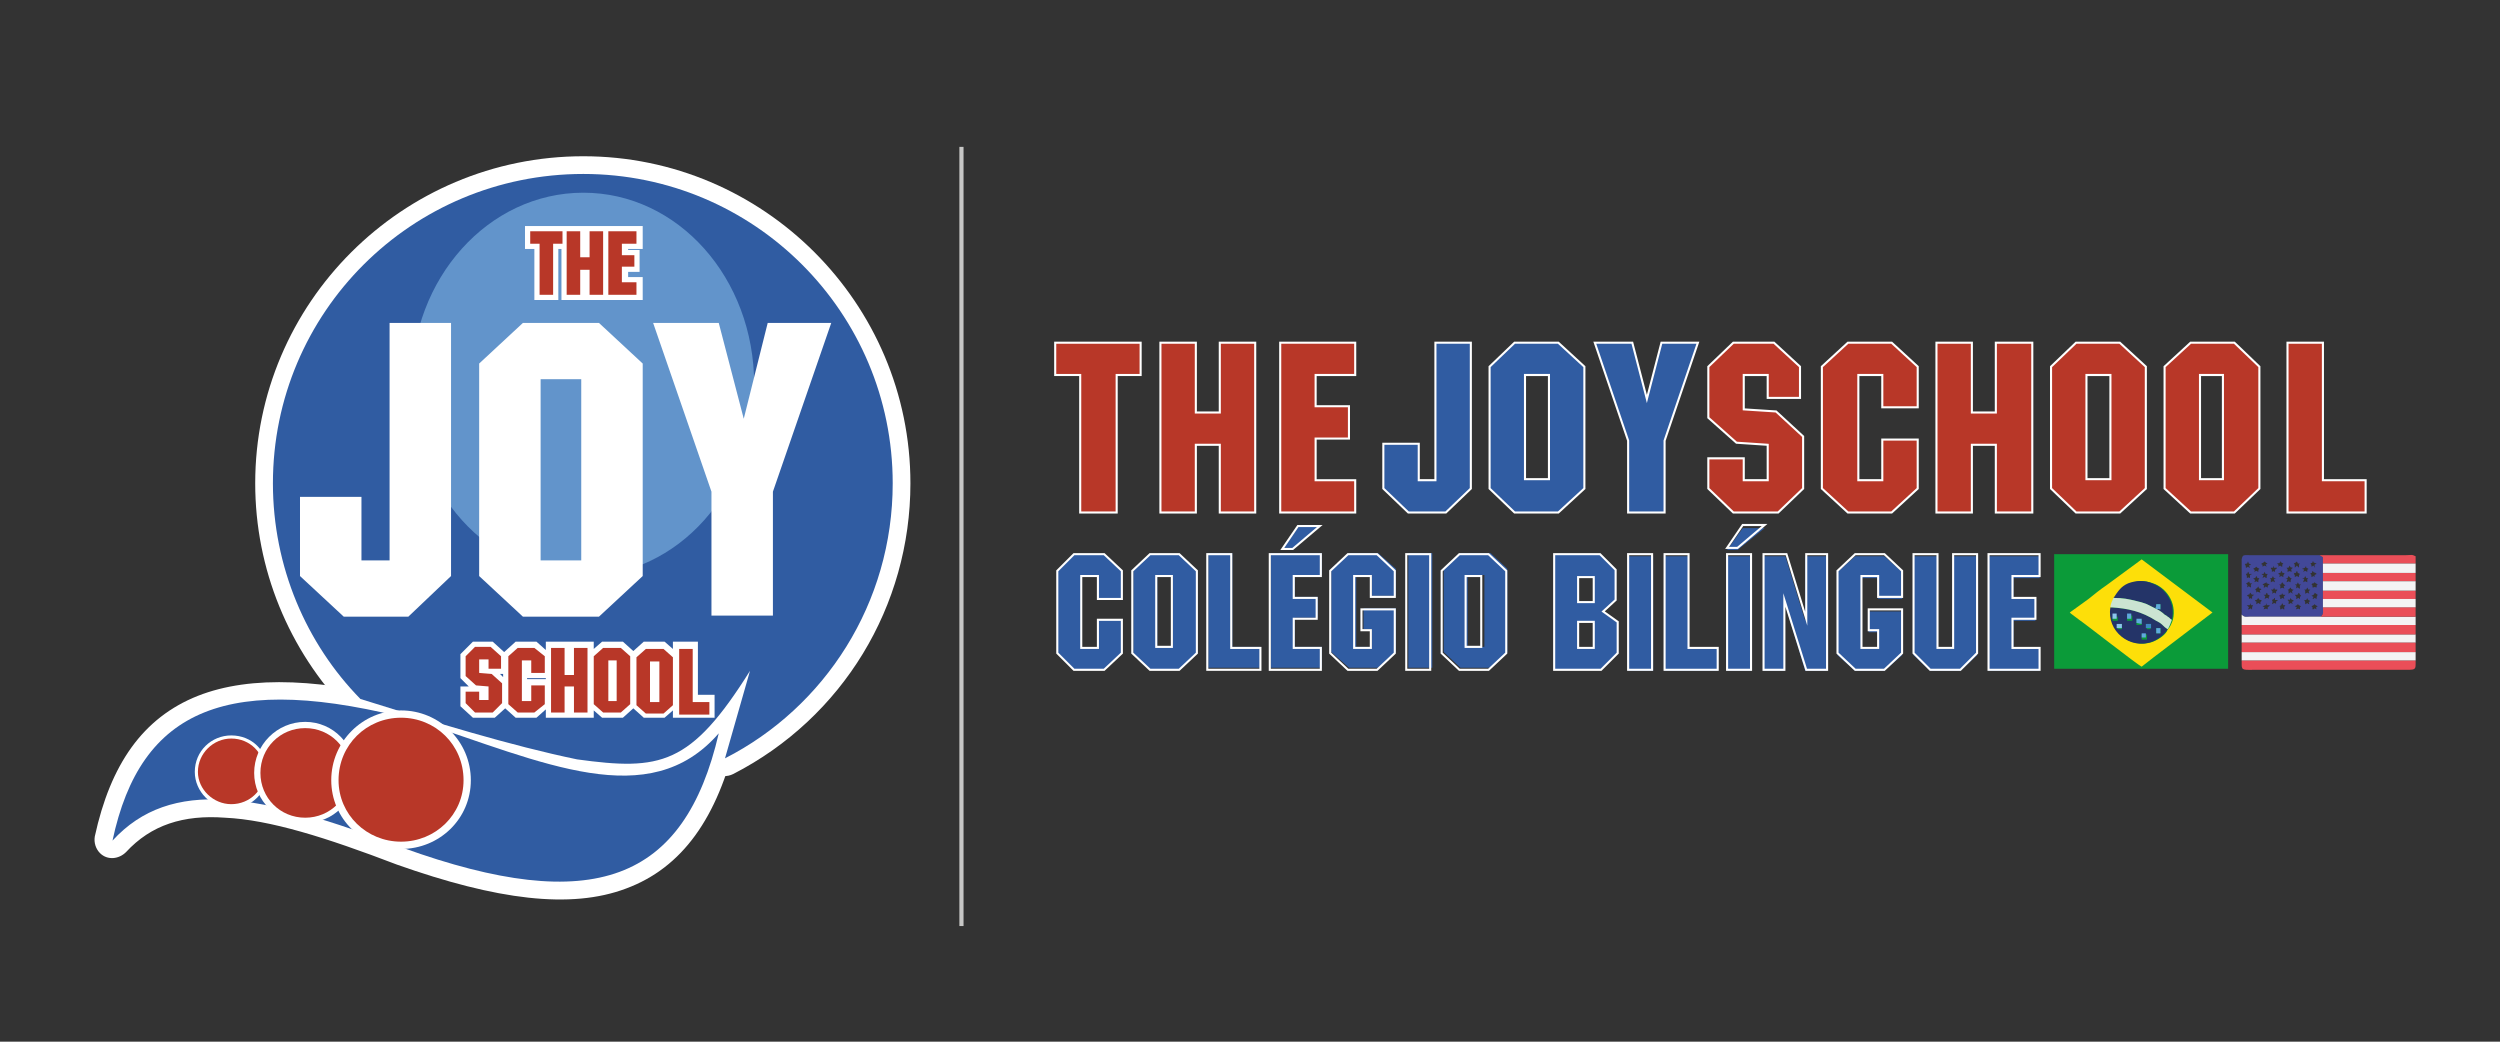 <svg version="1.2" xmlns="http://www.w3.org/2000/svg" viewBox="0 0 240 100" width="240" height="100">
	<rect x="0" y="0" width="240" height="100" fill="#333333" stroke="none"/>
	<title>Logo-svg</title>
	<defs>
		<clipPath clipPathUnits="userSpaceOnUse" id="cp1">
			<path d="m0 0h240v99.95h-240z"/>
		</clipPath>
		<clipPath clipPathUnits="userSpaceOnUse" id="cp2">
			<path d="m0 0h240v99.95h-240z"/>
		</clipPath>
		<clipPath clipPathUnits="userSpaceOnUse" id="cp3">
			<path d="m0 0h240v99.95h-240z"/>
		</clipPath>
		<clipPath clipPathUnits="userSpaceOnUse" id="cp4">
			<path d="m0 0h240v99.95h-240z"/>
		</clipPath>
		<clipPath clipPathUnits="userSpaceOnUse" id="cp5">
			<path d="m0 0h240v99.95h-240z"/>
		</clipPath>
		<clipPath clipPathUnits="userSpaceOnUse" id="cp6">
			<path d="m0 0h240v99.95h-240z"/>
		</clipPath>
		<clipPath clipPathUnits="userSpaceOnUse" id="cp7">
			<path d="m0 0h240v99.95h-240z"/>
		</clipPath>
		<clipPath clipPathUnits="userSpaceOnUse" id="cp8">
			<path d="m0 0h240v99.95h-240z"/>
		</clipPath>
		<clipPath clipPathUnits="userSpaceOnUse" id="cp9">
			<path d="m0 0h240v99.95h-240z"/>
		</clipPath>
		<clipPath clipPathUnits="userSpaceOnUse" id="cp10">
			<path d="m0 0h240v99.95h-240z"/>
		</clipPath>
		<clipPath clipPathUnits="userSpaceOnUse" id="cp11">
			<path d="m0 0h240v99.95h-240z"/>
		</clipPath>
		<clipPath clipPathUnits="userSpaceOnUse" id="cp12">
			<path d="m0 0h240v99.95h-240z"/>
		</clipPath>
		<clipPath clipPathUnits="userSpaceOnUse" id="cp13">
			<path d="m0 0h240v99.95h-240z"/>
		</clipPath>
		<clipPath clipPathUnits="userSpaceOnUse" id="cp14">
			<path d="m0 0h240v99.95h-240z"/>
		</clipPath>
		<clipPath clipPathUnits="userSpaceOnUse" id="cp15">
			<path d="m0 0h240v99.95h-240z"/>
		</clipPath>
		<clipPath clipPathUnits="userSpaceOnUse" id="cp16">
			<path d="m0 0h240v99.95h-240z"/>
		</clipPath>
		<clipPath clipPathUnits="userSpaceOnUse" id="cp17">
			<path d="m0 0h240v99.95h-240z"/>
		</clipPath>
		<clipPath clipPathUnits="userSpaceOnUse" id="cp18">
			<path d="m0 0h240v99.95h-240z"/>
		</clipPath>
		<clipPath clipPathUnits="userSpaceOnUse" id="cp19">
			<path d="m0 0h240v99.95h-240z"/>
		</clipPath>
		<clipPath clipPathUnits="userSpaceOnUse" id="cp20">
			<path d="m0 0h240v99.95h-240z"/>
		</clipPath>
		<clipPath clipPathUnits="userSpaceOnUse" id="cp21">
			<path d="m0 0h240v99.95h-240z"/>
		</clipPath>
		<clipPath clipPathUnits="userSpaceOnUse" id="cp22">
			<path d="m0 0h240v99.95h-240z"/>
		</clipPath>
		<clipPath clipPathUnits="userSpaceOnUse" id="cp23">
			<path d="m0 0h240v99.95h-240z"/>
		</clipPath>
		<clipPath clipPathUnits="userSpaceOnUse" id="cp24">
			<path d="m0 0h240v99.95h-240z"/>
		</clipPath>
		<clipPath clipPathUnits="userSpaceOnUse" id="cp25">
			<path d="m0 0h240v99.95h-240z"/>
		</clipPath>
		<clipPath clipPathUnits="userSpaceOnUse" id="cp26">
			<path d="m0 0h240v99.95h-240z"/>
		</clipPath>
		<clipPath clipPathUnits="userSpaceOnUse" id="cp27">
			<path d="m0 0h240v99.95h-240z"/>
		</clipPath>
		<clipPath clipPathUnits="userSpaceOnUse" id="cp28">
			<path d="m0 0h240v99.95h-240z"/>
		</clipPath>
		<clipPath clipPathUnits="userSpaceOnUse" id="cp29">
			<path d="m0 0h240v99.95h-240z"/>
		</clipPath>
		<clipPath clipPathUnits="userSpaceOnUse" id="cp30">
			<path d="m0 0h240v99.95h-240z"/>
		</clipPath>
		<clipPath clipPathUnits="userSpaceOnUse" id="cp31">
			<path d="m0 0h240v99.95h-240z"/>
		</clipPath>
		<clipPath clipPathUnits="userSpaceOnUse" id="cp32">
			<path d="m0 0h240v99.95h-240z"/>
		</clipPath>
		<clipPath clipPathUnits="userSpaceOnUse" id="cp33">
			<path d="m0 0h240v99.95h-240z"/>
		</clipPath>
		<clipPath clipPathUnits="userSpaceOnUse" id="cp34">
			<path d="m0 0h240v99.95h-240z"/>
		</clipPath>
		<clipPath clipPathUnits="userSpaceOnUse" id="cp35">
			<path d="m0 0h240v99.95h-240z"/>
		</clipPath>
		<clipPath clipPathUnits="userSpaceOnUse" id="cp36">
			<path d="m0 0h240v99.95h-240z"/>
		</clipPath>
		<clipPath clipPathUnits="userSpaceOnUse" id="cp37">
			<path d="m0 0h240v99.95h-240z"/>
		</clipPath>
		<clipPath clipPathUnits="userSpaceOnUse" id="cp38">
			<path d="m0 0h240v99.95h-240z"/>
		</clipPath>
		<clipPath clipPathUnits="userSpaceOnUse" id="cp39">
			<path d="m0 0h240v99.95h-240z"/>
		</clipPath>
		<clipPath clipPathUnits="userSpaceOnUse" id="cp40">
			<path d="m0 0h240v99.95h-240z"/>
		</clipPath>
		<clipPath clipPathUnits="userSpaceOnUse" id="cp41">
			<path d="m0 0h240v99.95h-240z"/>
		</clipPath>
		<clipPath clipPathUnits="userSpaceOnUse" id="cp42">
			<path d="m0 0h240v99.95h-240z"/>
		</clipPath>
		<clipPath clipPathUnits="userSpaceOnUse" id="cp43">
			<path d="m0 0h240v99.95h-240z"/>
		</clipPath>
		<clipPath clipPathUnits="userSpaceOnUse" id="cp44">
			<path d="m0 0h240v99.95h-240z"/>
		</clipPath>
		<clipPath clipPathUnits="userSpaceOnUse" id="cp45">
			<path d="m0 0h240v99.95h-240z"/>
		</clipPath>
		<clipPath clipPathUnits="userSpaceOnUse" id="cp46">
			<path d="m0 0h240v99.95h-240z"/>
		</clipPath>
		<clipPath clipPathUnits="userSpaceOnUse" id="cp47">
			<path d="m0 0h240v99.95h-240z"/>
		</clipPath>
		<clipPath clipPathUnits="userSpaceOnUse" id="cp48">
			<path d="m0 0h240v99.95h-240z"/>
		</clipPath>
		<clipPath clipPathUnits="userSpaceOnUse" id="cp49">
			<path d="m0 0h240v99.95h-240z"/>
		</clipPath>
		<clipPath clipPathUnits="userSpaceOnUse" id="cp50">
			<path d="m0 0h240v99.95h-240z"/>
		</clipPath>
		<clipPath clipPathUnits="userSpaceOnUse" id="cp51">
			<path d="m0 0h240v99.95h-240z"/>
		</clipPath>
		<clipPath clipPathUnits="userSpaceOnUse" id="cp52">
			<path d="m0 0h240v99.95h-240z"/>
		</clipPath>
		<clipPath clipPathUnits="userSpaceOnUse" id="cp53">
			<path d="m0 0h240v99.95h-240z"/>
		</clipPath>
		<clipPath clipPathUnits="userSpaceOnUse" id="cp54">
			<path d="m0 0h240v99.95h-240z"/>
		</clipPath>
		<clipPath clipPathUnits="userSpaceOnUse" id="cp55">
			<path d="m0 0h240v99.95h-240z"/>
		</clipPath>
		<clipPath clipPathUnits="userSpaceOnUse" id="cp56">
			<path d="m0 0h240v99.95h-240z"/>
		</clipPath>
		<clipPath clipPathUnits="userSpaceOnUse" id="cp57">
			<path d="m0 0h240v99.95h-240z"/>
		</clipPath>
		<clipPath clipPathUnits="userSpaceOnUse" id="cp58">
			<path d="m0 0h240v99.95h-240z"/>
		</clipPath>
		<clipPath clipPathUnits="userSpaceOnUse" id="cp59">
			<path d="m0 0h240v99.95h-240z"/>
		</clipPath>
		<clipPath clipPathUnits="userSpaceOnUse" id="cp60">
			<path d="m0 0h240v99.95h-240z"/>
		</clipPath>
		<clipPath clipPathUnits="userSpaceOnUse" id="cp61">
			<path d="m0 0h240v99.95h-240z"/>
		</clipPath>
		<clipPath clipPathUnits="userSpaceOnUse" id="cp62">
			<path d="m0 0h240v99.95h-240z"/>
		</clipPath>
		<clipPath clipPathUnits="userSpaceOnUse" id="cp63">
			<path d="m0 0h240v99.95h-240z"/>
		</clipPath>
		<clipPath clipPathUnits="userSpaceOnUse" id="cp64">
			<path d="m0 0h240v99.95h-240z"/>
		</clipPath>
		<clipPath clipPathUnits="userSpaceOnUse" id="cp65">
			<path d="m0 0h240v99.95h-240z"/>
		</clipPath>
		<clipPath clipPathUnits="userSpaceOnUse" id="cp66">
			<path d="m0 0h240v99.95h-240z"/>
		</clipPath>
		<clipPath clipPathUnits="userSpaceOnUse" id="cp67">
			<path d="m0 0h240v99.95h-240z"/>
		</clipPath>
		<clipPath clipPathUnits="userSpaceOnUse" id="cp68">
			<path d="m0 0h240v99.95h-240z"/>
		</clipPath>
		<clipPath clipPathUnits="userSpaceOnUse" id="cp69">
			<path d="m0 0h240v99.95h-240z"/>
		</clipPath>
		<clipPath clipPathUnits="userSpaceOnUse" id="cp70">
			<path d="m0 0h240v99.95h-240z"/>
		</clipPath>
		<clipPath clipPathUnits="userSpaceOnUse" id="cp71">
			<path d="m0 0h240v99.95h-240z"/>
		</clipPath>
		<clipPath clipPathUnits="userSpaceOnUse" id="cp72">
			<path d="m0 0h240v99.95h-240z"/>
		</clipPath>
		<clipPath clipPathUnits="userSpaceOnUse" id="cp73">
			<path d="m0 0h240v99.95h-240z"/>
		</clipPath>
		<clipPath clipPathUnits="userSpaceOnUse" id="cp74">
			<path d="m0 0h240v99.95h-240z"/>
		</clipPath>
		<clipPath clipPathUnits="userSpaceOnUse" id="cp75">
			<path d="m0 0h240v99.95h-240z"/>
		</clipPath>
		<clipPath clipPathUnits="userSpaceOnUse" id="cp76">
			<path d="m0 0h240v99.95h-240z"/>
		</clipPath>
		<clipPath clipPathUnits="userSpaceOnUse" id="cp77">
			<path d="m0 0h240v99.95h-240z"/>
		</clipPath>
		<clipPath clipPathUnits="userSpaceOnUse" id="cp78">
			<path d="m0 0h240v99.95h-240z"/>
		</clipPath>
		<clipPath clipPathUnits="userSpaceOnUse" id="cp79">
			<path d="m0 0h240v99.95h-240z"/>
		</clipPath>
		<clipPath clipPathUnits="userSpaceOnUse" id="cp80">
			<path d="m0 0h240v99.95h-240z"/>
		</clipPath>
		<clipPath clipPathUnits="userSpaceOnUse" id="cp81">
			<path d="m0 0h240v99.95h-240z"/>
		</clipPath>
		<clipPath clipPathUnits="userSpaceOnUse" id="cp82">
			<path d="m0 0h240v99.95h-240z"/>
		</clipPath>
		<clipPath clipPathUnits="userSpaceOnUse" id="cp83">
			<path d="m0 0h240v99.95h-240z"/>
		</clipPath>
	</defs>
	<style>
		.s0 { fill: #ffffff } 
		.s1 { fill: #6294cb } 
		.s2 { fill: #b83728 } 
		.s3 { fill: #305ca2 } 
		.s4 { fill: #b83728;stroke: #ffffff;stroke-miterlimit:10;stroke-width: .2 } 
		.s5 { fill: #305ca2;stroke: #ffffff;stroke-miterlimit:10;stroke-width: .2 } 
		.s6 { fill: none;stroke: #ffffff;stroke-miterlimit:10;stroke-width: .2 } 
		.s7 { fill: #c7c7c6 } 
		.s8 { fill: #0b9b39 } 
		.s9 { fill: #fddf09 } 
		.s10 { fill: #243468 } 
		.s11 { fill: #cbe4d2 } 
		.s12 { fill: #5fa9de } 
		.s13 { fill: #3c89c4 } 
		.s14 { fill: #8bc5ed } 
		.s15 { fill: #424898 } 
		.s16 { fill: #ea4e58 } 
		.s17 { fill: #f4f3f4 } 
	</style>
	<g id="layer-MC0">
		<g id="Clip-Path: path1" clip-path="url(#cp1)">
			<path id="path1" fill-rule="evenodd" class="s0" d="m22.2 77.6c-1.9 0-3.5-1.6-3.5-3.5 0-2 1.6-3.5 3.5-3.5 2 0 3.5 1.5 3.5 3.5 0 1.9-1.5 3.5-3.5 3.5z"/>
		</g>
		<g id="Clip-Path: path3" clip-path="url(#cp2)">
			<path id="path3" fill-rule="evenodd" class="s1" d="m56 55.3c-9.1 0-16.5-8.2-16.5-18.4 0-10.2 7.4-18.4 16.5-18.4 9.1 0 16.4 8.2 16.4 18.4 0 10.2-7.3 18.4-16.4 18.4z"/>
		</g>
		<g id="Clip-Path: path5" clip-path="url(#cp3)">
			<path id="path5" fill-rule="evenodd" class="s0" d="m61.7 28.8h-7.8v-4.9h-0.3v4.9h-2.3v-4.9h-0.9v-2.2h11.3v2.2h-1.4v0.1h1.1v2.1h-1.1v0.5h1.4zm-4.6-1h0.3v-5h-0.3v2.4h-1.9v-2.4h-0.2v5h0.2v-2.4h1.9zm1.9 0h1.7v-0.2h-1.5v-2.5h1.2v-0.1h-1.2v-2.1h1.5v-0.2h-1.7zm-6.7 0h0.3v-4.9h0.9v-0.1h-2.1v0.1h0.9z"/>
		</g>
		<g id="Clip-Path: path7" clip-path="url(#cp4)">
			<path id="path7" class="s2" d="m51.8 28.3v-4.9h-0.9v-1.2h3.1v1.2h-0.9v4.9zm2.6 0v-6.1h1.3v2.5h0.9v-2.5h1.3v6.1h-1.3v-2.4h-0.9v2.4zm4 0v-6.1h2.7v1.2h-1.4v1.1h1.2v1.1h-1.2v1.5h1.4v1.2z"/>
		</g>
		<g id="Clip-Path: path9" clip-path="url(#cp5)">
			<path id="path9" fill-rule="evenodd" class="s0" d="m68.6 68.9h-4v-0.7l-0.8 0.7h-2l-1-0.9-1 0.9h-2l-0.8-0.7v0.7h-4.6v-0.8l-0.9 0.8h-2l-1-0.9-1 0.9h-2.1l-1.2-1.1v-1.9h0.8l-0.8-0.8v-2.3l1.2-1.2h1.9l1.1 1 1.1-1h2l0.9 0.8v-0.8h4.6v0.7l0.8-0.7h2l1 0.9 1-0.9h2l0.8 0.7v-0.7h2.4v5.1h1.6zm-18.9-6.1h1.6l-0.2-0.2h-1.2zm8.3 0h1.5l-0.2-0.1h-1.2zm4.1 0h1.5l-0.2-0.2h-1.2zm-14.7 0.9h0.2v-0.4l-0.2-0.2zm4.2 0.4h0.2v-0.8l-0.2-0.2zm-6.3 0.6l0.2 0.3v-2l-0.2 0.3zm2.7 0l0.3 0.3v-0.3zm2.6 0.5h1.8v-0.1h-1.8zm-4.6 0.1l1.2 0.1-0.2-0.2-1.3-0.1zm5.6 0.9v1.3l0.3-0.2v-1.1zm6 1.1l0.3 0.2v-4.6l-0.3 0.3zm4.1 0l0.2 0.2v-4.5l-0.2 0.2zm-12.4 0l0.3 0.3v-4.6l-0.3 0.2zm14.5-4.3v4.6l0.3-0.3v-4.1zm-4 0v4.6l0.2-0.2v-4.1zm-12.3 2.6v2l0.2-0.3v-1.4zm-2.1 1.7l0.2 0.2v-0.6h-0.2zm0.6 0.5h1.2l0.1-0.1h-1.5zm4.1 0h1.2l0.2-0.2h-1.6zm5.8 0h0.3v-5.2h-0.3v2.6h-2v-2.6h-0.2v5.2h0.2v-2.5h2zm2.5 0h1.2l0.2-0.1h-1.5zm4 0h1.2l0.2-0.1h-1.5zm3.4 0h1.8v-0.2h-1.5v-5.1h-0.3zm-20-5h1.4l-0.1-0.2h-1.1z"/>
		</g>
		<g id="Clip-Path: path11" clip-path="url(#cp6)">
			<path id="path11" fill-rule="evenodd" class="s2" d="m44.7 66.4h1.3v0.8h0.9v-1.3l-1.2-0.1-1-0.9v-1.9l0.9-0.9h1.5l1 0.9v1.2h-1.2v-0.9h-0.9v1.3l1.2 0.1 1 0.9v1.9l-0.9 0.9h-1.7l-0.9-0.9zm6.6-4.2l1 0.8v1.6h-1.3v-1.2h-0.9v3.9h0.9v-1.5h1.3v1.8l-1 0.8h-1.6l-0.9-0.8v-4.6l0.9-0.8zm1.6 6.2v-6.2h1.3v2.6h0.9v-2.6h1.3v6.2h-1.3v-2.5h-0.9v2.5zm4.1-0.8v-4.6l0.9-0.8h1.7l0.9 0.8v4.6l-0.9 0.8h-1.7zm1.4-0.3h0.8v-3.9h-0.8zm2.7 0.4v-4.6l0.9-0.8h1.7l0.9 0.8v4.6l-0.9 0.8h-1.7zm1.3-0.3h0.9v-3.9h-0.9zm2.8 1.2v-6.3h1.3v5.1h1.6v1.2z"/>
		</g>
		<g id="Clip-Path: path13" clip-path="url(#cp7)">
			<path id="path13" fill-rule="evenodd" class="s2" d="m22.2 77.2c-1.7 0-3.2-1.4-3.2-3.1 0-1.8 1.5-3.2 3.2-3.2 1.8 0 3.2 1.4 3.2 3.2 0 1.7-1.4 3.1-3.2 3.1z"/>
		</g>
		<g id="Clip-Path: path15" clip-path="url(#cp8)">
			<path id="path15" fill-rule="evenodd" class="s0" d="m29.3 79c-2.7 0-4.9-2.1-4.9-4.8 0-2.7 2.2-4.9 4.9-4.9 2.7 0 4.8 2.2 4.8 4.9 0 2.7-2.1 4.8-4.8 4.8z"/>
		</g>
		<g id="Clip-Path: path17" clip-path="url(#cp9)">
			<path id="path17" fill-rule="evenodd" class="s2" d="m29.3 78.5c-2.4 0-4.3-1.9-4.3-4.3 0-2.4 1.9-4.3 4.3-4.3 2.4 0 4.3 1.9 4.3 4.3 0 2.4-1.9 4.3-4.3 4.3z"/>
		</g>
		<g id="Clip-Path: path19" clip-path="url(#cp10)">
			<path id="path19" fill-rule="evenodd" class="s0" d="m38.5 81.5c-3.7 0-6.7-2.9-6.7-6.6 0-3.7 3-6.7 6.7-6.7 3.7 0 6.7 3 6.7 6.7 0 3.7-3 6.6-6.7 6.6z"/>
		</g>
		<g id="Clip-Path: path21" clip-path="url(#cp11)">
			<path id="path21" fill-rule="evenodd" class="s2" d="m38.5 80.8c-3.3 0-6-2.6-6-5.9 0-3.4 2.7-6 6-6 3.3 0 6 2.6 6 6 0 3.3-2.7 5.9-6 5.9z"/>
		</g>
		<g id="Clip-Path: path23" clip-path="url(#cp12)">
			<path id="path23" fill-rule="evenodd" class="s0" d="m37.4 53.8v-22.8h5.9v24.3l-4.1 3.9h-6.2l-4.2-3.9v-7.6h5.9v6.1zm8.6 1.5v-20.4l4.2-3.9h7.3l4.2 3.9v20.4l-4.2 3.9h-7.3zm5.9-1.5h3.9v-17.4h-3.9zm22.3-6.6v11.9h-5.9v-11.9l-5.6-16.2h6.3l2.4 9.2 2.3-9.2h6.1z"/>
		</g>
		<g id="Clip-Path: path25" clip-path="url(#cp13)">
			<path id="path25" fill-rule="evenodd" class="s0" d="m38.1 83c-6.8-2.6-12.2-4.3-16.5-4.5-4-0.3-7.1 0.7-9.5 3.3-0.7 0.7-1.8 0.8-2.5 0.1-0.4-0.4-0.6-1-0.5-1.6 1.5-6.9 4.6-11.4 9.9-13.5 5.1-2 12-1.7 21.4 0.8h0.1c1.8 0.6 3.3 1.1 4.8 1.6 9.5 3.3 17.4 5.9 22.4 0.1 0.6-0.7 1.7-0.8 2.4-0.2 0.5 0.4 0.7 1.1 0.6 1.7-1.8 7.7-5.2 12.5-10.6 14.5-5.3 2-12.4 1.1-22-2.3zm-16.3-7.9c4.7 0.3 10.4 2 17.5 4.7 8.7 3.2 15.1 4 19.6 2.3 3-1.1 5.2-3.5 6.8-7.1-5.9 2.8-13.1 0.3-21.5-2.6-1.6-0.5-3.2-1.1-4.7-1.5-8.6-2.3-14.9-2.7-19.2-0.9-2.9 1.1-4.9 3.2-6.3 6.3 2.2-1 4.8-1.4 7.8-1.2z"/>
		</g>
		<g id="Clip-Path: path27" clip-path="url(#cp14)">
			<path id="path27" fill-rule="evenodd" class="s0" d="m60.2 75c-1.5 0-3.2-0.2-5-0.4q-0.1 0-0.2 0c-6.5-1.4-14.2-3.7-20.9-5.9q-0.4-0.1-0.7-0.4c-5.7-5.9-8.9-13.7-8.9-21.9 0-17.3 14.1-31.4 31.5-31.4 17.3 0 31.4 14.1 31.4 31.4 0 11.8-6.5 22.5-17 27.9-0.6 0.3-1.3 0.3-1.9-0.2-0.5-0.4-0.7-1.1-0.5-1.8-0.9 0.7-1.8 1.3-2.7 1.7-1.6 0.8-3.3 1-5.1 1zm-4.5-3.8c7.3 1 9.5 0.9 14.8-7.7 0.5-0.7 1.4-1 2.2-0.6 0.7 0.3 1.1 1.2 0.9 2l-1.2 4.2c7.3-5.2 11.6-13.6 11.6-22.7 0-15.5-12.6-28-28-28-15.5 0-28.1 12.5-28.1 28 0 7.2 2.7 14 7.7 19.2 6.1 2 13.8 4.3 20.1 5.6z"/>
		</g>
		<g id="Clip-Path: path29" clip-path="url(#cp15)">
			<path id="path29" fill-rule="evenodd" class="s3" d="m56 16.7c16.4 0 29.7 13.3 29.7 29.7 0 11.5-6.5 21.5-16.1 26.4l2.4-8.4c-5.7 9.1-8.6 9.6-16.6 8.5-6.3-1.3-13.8-3.6-20.8-5.8-5.2-5.3-8.4-12.7-8.4-20.7 0-16.4 13.3-29.7 29.8-29.7z"/>
		</g>
		<g id="Clip-Path: path31" clip-path="url(#cp16)">
			<path id="path31" fill-rule="evenodd" class="s3" d="m38.7 81.4c-13.8-5.3-22.3-6.8-27.9-0.7 2.7-12.7 11.1-16.3 29.2-11.5 12.2 4 22.3 8.9 29 1.2-3.3 14.2-12 17.6-30.3 11z"/>
		</g>
		<g id="Clip-Path: path33" clip-path="url(#cp17)">
			<path id="path33" fill-rule="evenodd" class="s0" d="m22.2 77.6c-1.9 0-3.5-1.6-3.5-3.5 0-2 1.6-3.5 3.5-3.5 2 0 3.5 1.5 3.5 3.5 0 1.9-1.5 3.5-3.5 3.5z"/>
		</g>
		<g id="Clip-Path: path35" clip-path="url(#cp18)">
			<path id="path35" fill-rule="evenodd" class="s1" d="m56 55.3c-9.1 0-16.5-8.2-16.5-18.4 0-10.2 7.4-18.4 16.5-18.4 9.1 0 16.4 8.2 16.4 18.4 0 10.2-7.3 18.4-16.4 18.4z"/>
		</g>
		<g id="Clip-Path: path37" clip-path="url(#cp19)">
			<path id="path37" fill-rule="evenodd" class="s0" d="m61.7 28.8h-7.8v-4.9h-0.3v4.9h-2.3v-4.9h-0.9v-2.2h11.3v2.2h-1.4v0.1h1.1v2.1h-1.1v0.5h1.4zm-4.6-1h0.3v-5h-0.3v2.4h-1.9v-2.4h-0.2v5h0.2v-2.4h1.9zm1.9 0h1.7v-0.2h-1.5v-2.5h1.2v-0.1h-1.2v-2.1h1.5v-0.2h-1.7zm-6.7 0h0.3v-4.9h0.9v-0.1h-2.1v0.1h0.9z"/>
		</g>
		<g id="Clip-Path: path39" clip-path="url(#cp20)">
			<path id="path39" class="s2" d="m51.8 28.3v-4.9h-0.9v-1.2h3.1v1.2h-0.9v4.9zm2.6 0v-6.1h1.3v2.5h0.9v-2.5h1.3v6.1h-1.3v-2.4h-0.9v2.4zm4 0v-6.1h2.7v1.2h-1.4v1.1h1.2v1.1h-1.2v1.5h1.4v1.2z"/>
		</g>
		<g id="Clip-Path: path41" clip-path="url(#cp21)">
			<path id="path41" fill-rule="evenodd" class="s0" d="m68.6 68.9h-4v-0.7l-0.8 0.7h-2l-1-0.9-1 0.9h-2l-0.8-0.7v0.7h-4.6v-0.8l-0.9 0.8h-2l-1-0.9-1 0.9h-2.1l-1.2-1.1v-1.9h0.8l-0.8-0.8v-2.3l1.2-1.2h1.9l1.1 1 1.1-1h2l0.9 0.8v-0.8h4.6v0.7l0.8-0.7h2l1 0.9 1-0.9h2l0.8 0.7v-0.7h2.4v5.1h1.6zm-18.9-6.1h1.6l-0.2-0.2h-1.2zm8.3 0h1.5l-0.2-0.1h-1.2zm4.1 0h1.5l-0.2-0.2h-1.2zm-14.7 0.9h0.2v-0.4l-0.2-0.2zm4.2 0.4h0.2v-0.8l-0.2-0.2zm-6.3 0.6l0.2 0.3v-2l-0.2 0.3zm2.7 0l0.3 0.3v-0.3zm2.6 0.5h1.8v-0.1h-1.8zm-4.6 0.1l1.2 0.1-0.2-0.2-1.3-0.1zm5.6 0.9v1.3l0.3-0.2v-1.1zm6 1.1l0.3 0.2v-4.6l-0.3 0.3zm4.1 0l0.2 0.2v-4.5l-0.2 0.2zm-12.4 0l0.3 0.3v-4.6l-0.3 0.2zm14.5-4.3v4.6l0.3-0.3v-4.1zm-4 0v4.6l0.2-0.2v-4.1zm-12.3 2.6v2l0.2-0.3v-1.4zm-2.1 1.7l0.2 0.2v-0.6h-0.2zm0.6 0.5h1.2l0.1-0.1h-1.5zm4.1 0h1.2l0.2-0.2h-1.6zm5.8 0h0.3v-5.2h-0.3v2.6h-2v-2.6h-0.2v5.2h0.2v-2.5h2zm2.5 0h1.2l0.2-0.1h-1.5zm4 0h1.2l0.2-0.1h-1.5zm3.4 0h1.8v-0.2h-1.5v-5.1h-0.3zm-20-5h1.4l-0.1-0.2h-1.1z"/>
		</g>
		<g id="Clip-Path: path43" clip-path="url(#cp22)">
			<path id="path43" fill-rule="evenodd" class="s2" d="m44.7 66.4h1.3v0.8h0.9v-1.3l-1.2-0.1-1-0.9v-1.9l0.9-0.9h1.5l1 0.9v1.2h-1.2v-0.9h-0.9v1.3l1.2 0.1 1 0.9v1.9l-0.9 0.9h-1.7l-0.9-0.9zm6.6-4.2l1 0.8v1.6h-1.3v-1.2h-0.9v3.9h0.9v-1.5h1.3v1.8l-1 0.8h-1.6l-0.9-0.8v-4.6l0.9-0.8zm1.6 6.2v-6.2h1.3v2.6h0.9v-2.6h1.3v6.2h-1.3v-2.5h-0.9v2.5zm4.1-0.8v-4.6l0.9-0.8h1.7l0.9 0.8v4.6l-0.9 0.8h-1.7zm1.4-0.3h0.8v-3.9h-0.8zm2.7 0.4v-4.6l0.9-0.8h1.7l0.9 0.8v4.6l-0.9 0.8h-1.7zm1.3-0.3h0.9v-3.9h-0.9zm2.8 1.2v-6.3h1.3v5.1h1.6v1.2z"/>
		</g>
		<g id="Clip-Path: path45" clip-path="url(#cp23)">
			<path id="path45" fill-rule="evenodd" class="s2" d="m22.2 77.2c-1.7 0-3.2-1.4-3.2-3.1 0-1.8 1.5-3.2 3.2-3.2 1.8 0 3.2 1.4 3.2 3.2 0 1.7-1.4 3.1-3.2 3.1z"/>
		</g>
		<g id="Clip-Path: path47" clip-path="url(#cp24)">
			<path id="path47" fill-rule="evenodd" class="s0" d="m29.3 79c-2.7 0-4.9-2.1-4.9-4.8 0-2.7 2.2-4.9 4.9-4.9 2.7 0 4.8 2.2 4.8 4.9 0 2.7-2.1 4.8-4.8 4.8z"/>
		</g>
		<g id="Clip-Path: path49" clip-path="url(#cp25)">
			<path id="path49" fill-rule="evenodd" class="s2" d="m29.3 78.5c-2.4 0-4.3-1.9-4.3-4.3 0-2.4 1.9-4.3 4.3-4.3 2.4 0 4.3 1.9 4.3 4.3 0 2.4-1.9 4.3-4.3 4.3z"/>
		</g>
		<g id="Clip-Path: path51" clip-path="url(#cp26)">
			<path id="path51" fill-rule="evenodd" class="s0" d="m38.5 81.5c-3.7 0-6.7-2.9-6.7-6.6 0-3.7 3-6.7 6.7-6.7 3.7 0 6.7 3 6.7 6.7 0 3.7-3 6.6-6.7 6.6z"/>
		</g>
		<g id="Clip-Path: path53" clip-path="url(#cp27)">
			<path id="path53" fill-rule="evenodd" class="s2" d="m38.5 80.8c-3.3 0-6-2.6-6-5.9 0-3.4 2.7-6 6-6 3.3 0 6 2.6 6 6 0 3.3-2.7 5.9-6 5.9z"/>
		</g>
		<g id="Clip-Path: path55" clip-path="url(#cp28)">
			<path id="path55" fill-rule="evenodd" class="s0" d="m37.4 53.8v-22.8h5.9v24.3l-4.1 3.9h-6.2l-4.2-3.9v-7.6h5.9v6.1zm8.6 1.5v-20.4l4.2-3.9h7.3l4.2 3.9v20.4l-4.2 3.9h-7.3zm5.9-1.5h3.9v-17.4h-3.9zm22.3-6.6v11.9h-5.9v-11.9l-5.6-16.2h6.3l2.4 9.2 2.3-9.2h6.1z"/>
		</g>
		<g id="Clip-Path: path57" clip-path="url(#cp29)">
			<path id="path57" class="s4" d="m103.7 49.2v-13.2h-2.4v-3.1h8.2v3.1h-2.3v13.2z"/>
		</g>
		<g id="Clip-Path: path59" clip-path="url(#cp30)">
			<path id="path59" class="s4" d="m111.4 49.2v-16.3h3.4v6.7h2.3v-6.7h3.4v16.3h-3.4v-6.5h-2.3v6.5z"/>
		</g>
		<g id="Clip-Path: path61" clip-path="url(#cp31)">
			<path id="path61" class="s4" d="m122.9 49.2v-16.3h7.2v3.1h-3.8v3h3.2v3.1h-3.2v4h3.8v3.1z"/>
		</g>
		<g id="Clip-Path: path63" clip-path="url(#cp32)">
			<path id="path63" class="s5" d="m137.8 46.1v-13.2h3.4v14l-2.4 2.3h-3.6l-2.4-2.3v-4.3h3.4v3.5z"/>
		</g>
		<g id="Clip-Path: path65" clip-path="url(#cp33)">
			<path id="path65" fill-rule="evenodd" class="s5" d="m143 46.9v-11.7l2.4-2.3h4.2l2.5 2.3v11.7l-2.5 2.3h-4.2zm3.4-0.9h2.3v-10h-2.3z"/>
		</g>
		<g id="Clip-Path: path67" clip-path="url(#cp34)">
			<path id="path67" class="s5" d="m159.8 42.3v6.9h-3.5v-6.9l-3.2-9.4h3.6l1.4 5.4 1.4-5.4h3.5z"/>
		</g>
		<g id="Clip-Path: path69" clip-path="url(#cp35)">
			<path id="path69" class="s4" d="m164 44h3.4v2.1h2.3v-3.4l-3-0.2-2.7-2.4v-4.9l2.4-2.3h3.9l2.5 2.3v3h-3.1v-2.2h-2.3v3.3l3.1 0.2 2.6 2.4v5l-2.4 2.3h-4.3l-2.4-2.3z"/>
		</g>
		<g id="Clip-Path: path71" clip-path="url(#cp36)">
			<path id="path71" class="s4" d="m181.6 32.9l2.5 2.3v3.9h-3.4v-3.1h-2.3v10.1h2.3v-3.9h3.4v4.7l-2.5 2.3h-4.2l-2.5-2.3v-11.7l2.5-2.3z"/>
		</g>
		<g id="Clip-Path: path73" clip-path="url(#cp37)">
			<path id="path73" class="s4" d="m185.9 49.2v-16.3h3.4v6.7h2.3v-6.7h3.5v16.3h-3.5v-6.5h-2.3v6.5z"/>
		</g>
		<g id="Clip-Path: path75" clip-path="url(#cp38)">
			<path id="path75" fill-rule="evenodd" class="s4" d="m196.9 46.9v-11.7l2.4-2.3h4.2l2.5 2.3v11.7l-2.5 2.3h-4.2zm3.4-0.9h2.3v-10h-2.3z"/>
		</g>
		<g id="Clip-Path: path77" clip-path="url(#cp39)">
			<path id="path77" fill-rule="evenodd" class="s4" d="m207.8 46.9v-11.7l2.5-2.3h4.2l2.4 2.3v11.7l-2.4 2.3h-4.2zm3.4-0.9h2.2v-10h-2.2z"/>
		</g>
		<g id="Clip-Path: path79" clip-path="url(#cp40)">
			<path id="path79" class="s4" d="m219.6 49.2v-16.3h3.4v13.2h4.1v3.1z"/>
		</g>
		<path id="path81" fill-rule="evenodd" class="s3" d="m106 53.2l1.7 1.6v2.7h-2.3v-2.2h-1.6v6.9h1.6v-2.7h2.3v3.2l-1.7 1.6h-2.9l-1.6-1.6v-7.9l1.6-1.6zm2.8 9.5v-7.9l1.6-1.6h2.9l1.6 1.6v7.9l-1.6 1.6h-2.9zm2.3-0.6h1.5v-6.8h-1.5zm4.9 2v-11h2.3v9h2.7v2zm6 0v-11h4.9v2.1h-2.6v2.1h2.2v2h-2.2v2.8h2.6v2zm1.2-11.5l1.6-2.2h2l-2.6 2.2zm4.6 2l1.7-1.5h2.8l1.7 1.5v2.6h-2.3v-2h-1.5v6.9h1.5v-1.7h-0.8v-2h3.1v4.2l-1.7 1.5h-2.8l-1.7-1.5zm7.4-1.5h2.3v11h-2.3zm3.4 9.5v-8l1.6-1.5h2.9l1.6 1.5v8l-1.6 1.5h-2.9zm2.3-0.5h1.6v-6.9h-1.6z"/>
		<g id="Clip-Path: path82" clip-path="url(#cp41)">
			<path id="path82" fill-rule="evenodd" class="s6" d="m103.1 53.2l-1.6 1.6v7.9l1.6 1.6h2.9l1.7-1.6v-3.2h-2.3v2.7h-1.6v-6.9h1.6v2.2h2.3v-2.7l-1.7-1.6z"/>
		</g>
		<g id="Clip-Path: path84" clip-path="url(#cp42)">
			<path id="path84" fill-rule="evenodd" class="s6" d="m108.7 62.7v-7.9l1.7-1.6h2.8l1.7 1.6v7.9l-1.7 1.6h-2.8zm2.3-0.6h1.5v-6.8h-1.5z"/>
		</g>
		<g id="Clip-Path: path86" clip-path="url(#cp43)">
			<path id="path86" fill-rule="evenodd" class="s6" d="m121 64.3v-2.1h-2.8v-9h-2.3v11.1z"/>
		</g>
		<g id="Clip-Path: path88" clip-path="url(#cp44)">
			<path id="path88" fill-rule="evenodd" class="s6" d="m121.9 64.3v-11.1h4.9v2.1h-2.6v2.1h2.2v2h-2.2v2.8h2.6v2.1zm1.2-11.6l1.5-2.2h2.1l-2.6 2.2z"/>
		</g>
		<g id="Clip-Path: path90" clip-path="url(#cp45)">
			<path id="path90" fill-rule="evenodd" class="s6" d="m127.7 62.7l1.7 1.6h2.8l1.7-1.6v-4.2h-3.2v2h0.9v1.7h-1.6v-6.9h1.6v2h2.3v-2.5l-1.7-1.6h-2.8l-1.7 1.6z"/>
		</g>
		<g id="Clip-Path: path92" clip-path="url(#cp46)">
			<path id="path92" fill-rule="evenodd" class="s6" d="m135 53.2h2.3v11.1h-2.3z"/>
		</g>
		<g id="Clip-Path: path94" clip-path="url(#cp47)">
			<path id="path94" fill-rule="evenodd" class="s6" d="m138.4 62.7v-7.9l1.7-1.6h2.8l1.7 1.6v7.9l-1.7 1.6h-2.8zm2.3-0.6h1.5v-6.8h-1.5z"/>
		</g>
		<path id="path96" fill-rule="evenodd" class="s3" d="m149.2 64.3v-11.1h4.4l1.5 1.5v2.9l-1.2 1.1 1.4 1v3l-1.6 1.6zm2.3-2.1h1.5v-2.5h-1.5zm0-4.4h1.5v-2.4h-1.5zm4.8-4.4h2.4v11h-2.4zm3.5 11v-11h2.3v8.9h2.8v2.1zm6-11h2.3v11h-2.3zm0-0.6l1.5-2.1h2.1l-2.6 2.1zm3.5 11.6v-11h2.1l1.9 6.2v-6.2h2.1v11h-2.1l-2-6.6v6.6zm7.1-9.5l1.7-1.5h2.8l1.7 1.5v2.6h-2.3v-2h-1.6v6.8h1.6v-1.6h-0.9v-2h3.2v4.2l-1.7 1.5h-2.8l-1.7-1.5zm7.3 8v-9.5h2.3v8.9h1.5v-8.9h2.3v9.5l-1.6 1.5h-2.9zm7.2 1.5v-11h4.9v2.1h-2.5v2h2.1v2.1h-2.1v2.7h2.5v2.1z"/>
		<g id="Clip-Path: path97" clip-path="url(#cp48)">
			<path id="path97" fill-rule="evenodd" class="s6" d="m149.2 64.3v-11.1h4.4l1.5 1.5v2.9l-1.2 1.1 1.4 1v3l-1.6 1.6zm2.3-2.1h1.5v-2.5h-1.5zm0-4.4h1.5v-2.4h-1.5z"/>
		</g>
		<g id="Clip-Path: path99" clip-path="url(#cp49)">
			<path id="path99" fill-rule="evenodd" class="s6" d="m156.3 53.2h2.3v11.1h-2.3z"/>
		</g>
		<g id="Clip-Path: path101" clip-path="url(#cp50)">
			<path id="path101" fill-rule="evenodd" class="s6" d="m164.9 64.3v-2.1h-2.8v-9h-2.3v11.1z"/>
		</g>
		<g id="Clip-Path: path103" clip-path="url(#cp51)">
			<path id="path103" fill-rule="evenodd" class="s6" d="m165.8 53.2h2.3v11.1h-2.3zm0-0.6l1.5-2.2h2.1l-2.6 2.2z"/>
		</g>
		<g id="Clip-Path: path105" clip-path="url(#cp52)">
			<path id="path105" fill-rule="evenodd" class="s6" d="m171.3 64.3v-6.7l2.1 6.7h2v-11.1h-2v6.2l-1.9-6.2h-2.2v11.1z"/>
		</g>
		<g id="Clip-Path: path107" clip-path="url(#cp53)">
			<path id="path107" fill-rule="evenodd" class="s6" d="m176.4 62.7l1.7 1.6h2.8l1.7-1.6v-4.2h-3.2v2h0.9v1.7h-1.6v-6.9h1.6v2h2.3v-2.5l-1.7-1.6h-2.8l-1.7 1.6z"/>
		</g>
		<g id="Clip-Path: path109" clip-path="url(#cp54)">
			<path id="path109" fill-rule="evenodd" class="s6" d="m185.3 64.3h2.9l1.6-1.6v-9.5h-2.3v9h-1.5v-9h-2.3v9.5z"/>
		</g>
		<g id="Clip-Path: path111" clip-path="url(#cp55)">
			<path id="path111" fill-rule="evenodd" class="s6" d="m195.8 64.3v-2.1h-2.6v-2.8h2.2v-2h-2.2v-2.1h2.6v-2.1h-4.9v11.1z"/>
		</g>
		<g id="Clip-Path: path113" clip-path="url(#cp56)">
			<path id="path113" class="s7" d="m92.1 14.1h0.4v74.8h-0.4z"/>
		</g>
		<g id="Clip-Path: path115" clip-path="url(#cp57)">
			<path id="path115" fill-rule="evenodd" class="s8" d="m197.2 53.2h16.7v11h-16.7z"/>
		</g>
		<g id="Clip-Path: path117" clip-path="url(#cp58)">
			<path id="path117" fill-rule="evenodd" class="s9" d="m200.5 57.5c0.5-0.4 1.1-0.9 1.7-1.3l3.4-2.5 6.8 5.1c-0.1 0.1-6.6 5-6.8 5.2-0.3-0.1-5.4-4.1-6-4.5l-0.8-0.6q0 0 0 0l-0.1-0.1zm6.2 4.1c0.5-0.2 1.3-0.7 1.4-1.2 0.2-0.1 0.4-0.6 0.5-0.9 0.4-1.7-0.7-3.1-1.9-3.5-0.8-0.3-1.6-0.3-2.3 0.1-0.7 0.3-1 0.7-1.4 1.3-0.2 0.2-0.3 0.6-0.3 0.9-0.4 2.3 1.9 4.1 4 3.3z"/>
		</g>
		<g id="Clip-Path: path119" clip-path="url(#cp59)">
			<path id="path119" fill-rule="evenodd" class="s10" d="m206.6 61.6c-2.1 0.8-4.4-1-4-3.3 1.7 0.1 3 0.4 4.4 1.3 0.2 0.1 0.4 0.2 0.6 0.4 0.1 0.1 0.3 0.3 0.5 0.4-0.2 0.4-0.9 1-1.5 1.2zm0.4-0.8h0.4v-0.5h-0.4zm-0.9-0.4h0.1 0.2l0.1-0.1v-0.4h-0.4zm-2.8 0h0.1 0.2 0.1v-0.5h-0.4zm1.8-0.4h0.5v-0.5h-0.5zm-0.9-0.4h0.5v-0.5h-0.5zm-1.4 0h0.5v-0.4h-0.5zm2.8 1.8h0.5v-0.5h-0.5z"/>
		</g>
		<g id="Clip-Path: path121" clip-path="url(#cp60)">
			<path id="path121" fill-rule="evenodd" class="s10" d="m202.9 57.4c0.9 0 1.4 0.1 2.2 0.3q0.5 0.1 1 0.3c0.2 0.1 0.6 0.3 0.8 0.4 0.1-0.1 0.1-0.3 0.1-0.4h0.4v0.5c-0.1 0-0.2-0.1-0.3 0 0.2 0.1 0.5 0.3 0.7 0.5q0.2 0.1 0.3 0.2c0.2 0.1 0.2 0.2 0.4 0.3 0.4-1.7-0.7-3.1-1.9-3.5-0.7-0.3-1.5-0.3-2.3 0-0.7 0.3-1 0.8-1.4 1.4z"/>
		</g>
		<g id="Clip-Path: path123" clip-path="url(#cp61)">
			<path id="path123" fill-rule="evenodd" class="s11" d="m202.6 58.3c1.7 0.1 3 0.4 4.4 1.3 0.2 0.1 0.4 0.2 0.6 0.4 0.1 0.1 0.3 0.3 0.5 0.4 0.1-0.1 0.3-0.6 0.4-0.9-0.2-0.1-0.2-0.2-0.4-0.3q-0.1-0.1-0.3-0.2c-0.2-0.2-0.5-0.4-0.7-0.5l-0.2-0.1c-0.2-0.1-0.6-0.3-0.8-0.4q-0.5-0.2-1-0.3c-0.8-0.2-1.3-0.3-2.2-0.3-0.1 0.2-0.3 0.6-0.3 0.9z"/>
		</g>
		<g id="Clip-Path: path125" clip-path="url(#cp62)">
			<path id="path125" fill-rule="evenodd" class="s12" d="m206.9 58.4l0.2 0.1c0.1-0.1 0.2 0 0.3 0v-0.5h-0.4c0 0.1 0 0.3-0.1 0.4z"/>
		</g>
		<g id="Clip-Path: path127" clip-path="url(#cp63)">
			<path id="path127" fill-rule="evenodd" class="s13" d="m206 60.3h0.2 0.1 0.2v-0.4h-0.5z"/>
		</g>
		<g id="Clip-Path: path129" clip-path="url(#cp64)">
			<path id="path129" fill-rule="evenodd" class="s14" d="m202.8 59.4h0.4v-0.5h-0.4z"/>
		</g>
		<g id="Clip-Path: path131" clip-path="url(#cp65)">
			<path id="path131" fill-rule="evenodd" class="s12" d="m205.6 61.2h0.4v-0.4h-0.4z"/>
		</g>
		<g id="Clip-Path: path133" clip-path="url(#cp66)">
			<path id="path133" fill-rule="evenodd" class="s14" d="m203.2 60.3h0.2 0.2 0.1v-0.4h-0.5z"/>
		</g>
		<g id="Clip-Path: path135" clip-path="url(#cp67)">
			<path id="path135" fill-rule="evenodd" class="s12" d="m205.1 59.8l0.5 0.1v-0.5h-0.5z"/>
		</g>
		<g id="Clip-Path: path137" clip-path="url(#cp68)">
			<path id="path137" fill-rule="evenodd" class="s12" d="m207 60.8h0.4v-0.5h-0.4z"/>
		</g>
		<g id="Clip-Path: path139" clip-path="url(#cp69)">
			<path id="path139" fill-rule="evenodd" class="s12" d="m204.2 59.4h0.4v-0.5h-0.4z"/>
		</g>
		<g id="Clip-Path: path141" clip-path="url(#cp70)">
			<path id="path141" fill-rule="evenodd" class="s15" d="m215.2 59v-5.3c0.1-0.5 0.2-0.4 0.9-0.4q3.3 0 6.6 0c0.1 0.1 0.2 0.1 0.3 0.2 0 0.2 0 0.5 0 0.6v0.9 0.8 0.9 0.8 0.8c0 0.5 0.1 0.6-0.2 0.9-1.3 0-2.6 0-3.9 0h-2.9c-0.4 0-0.5 0.1-0.8-0.2zm6.8-0.7v0.2c0.1 0 0.1 0 0.2-0.1l0.2 0.1c-0.1-0.3-0.1-0.1 0.1-0.3l-0.2-0.1-0.1-0.1-0.1 0.1-0.2 0.1zm-1.5 0l-0.1 0.2c0.4-0.1 0.1-0.1 0.4 0v-0.2c0.1-0.1 0.1-0.1 0.1-0.1l-0.2-0.1-0.1-0.1-0.1 0.1-0.2 0.1zm-1.6-0.1c0 0.1 0 0.1 0 0.1v0.2c0.1 0 0.1 0 0.2-0.1 0.1 0.1 0.1 0.1 0.2 0.1 0-0.3-0.1-0.1 0.1-0.4h-0.2l-0.1-0.2-0.1 0.2-0.2 0.1c0 0 0 0 0.1 0zm-1.5 0.1l-0.1 0.2c0.4-0.1 0.1-0.1 0.4 0v-0.2c0.1-0.1 0.1 0 0.2-0.2h-0.3v-0.2l-0.1 0.2-0.3 0.1zm-1.5 0l-0.1 0.2c0.2 0 0.2-0.1 0.3-0.1 0 0 0 0.1 0.1 0.1 0-0.3 0-0.2 0.1-0.4h-0.2l-0.1-0.2c0 0.2 0 0.2-0.1 0.2h-0.2c0.1 0.1 0.1 0.1 0.2 0.2zm5.7-0.7c-0.1-0.1-0.1-0.1-0.1-0.2l-0.1 0.2h-0.2c0.1 0.2 0.1 0.1 0.1 0.4 0.1 0 0 0 0.2-0.1 0.1 0 0 0.1 0.2 0.1-0.1-0.2-0.1-0.2 0.1-0.3zm-1.5 0c-0.2-0.1-0.1 0-0.2-0.2l-0.1 0.2c-0.1 0-0.1-0.1-0.2 0 0.2 0.2 0.1 0.1 0.1 0.4 0.3-0.1 0.1-0.2 0.4 0-0.1-0.3-0.1-0.2 0.1-0.3-0.1-0.1 0-0.1-0.1-0.1zm-2 0c0.1 0.2 0.1 0.1 0 0.4 0.2-0.1 0.2-0.1 0.2-0.1 0.2 0 0.1 0 0.2 0.1 0-0.4 0-0.2 0.2-0.4h-0.3v-0.2c-0.1 0-0.1 0.1-0.1 0.1zm-1.3-0.2c-0.2 0.2 0 0.1-0.2 0.2q0 0 0 0h-0.1q0 0 0 0.1c0.2 0.1 0.1 0 0.1 0.3 0.4-0.2 0.1-0.1 0.4 0v-0.2l0.1-0.1q0-0.1 0-0.1 0 0 0 0 0 0-0.1 0c-0.2-0.1-0.1 0-0.2-0.2zm5.1-0.2q0 0 0 0l0.2 0.1-0.1 0.2c0.1 0 0.1 0 0.2-0.1l0.2 0.1v-0.2l0.1-0.2-0.3-0.2c0 0.1 0 0.1-0.1 0.2zm-1.3-0.2q0 0.1-0.1 0.1h-0.2c0.2 0.3 0.2 0.1 0.1 0.4l0.3-0.1c0 0.1 0.1 0.1 0.1 0.1v-0.2l0.1-0.1c-0.1-0.2 0 0.1-0.2-0.3-0.1 0.1-0.1 0.1-0.1 0.1zm-1.5-0.1c-0.1 0.2 0 0.2-0.2 0.2l-0.1 0.1 0.1 0.1v0.2c0.1 0 0.1 0 0.2-0.1l0.2 0.1c-0.1-0.4-0.1-0.1 0.1-0.4-0.3 0-0.2 0-0.3-0.1zm-1.5 0l-0.1 0.2h-0.2c0.2 0.2 0.2 0 0.1 0.4l0.2-0.1c0.1 0 0.1 0 0.2 0.1v-0.2l0.1-0.1c-0.1-0.1-0.1-0.1-0.2-0.1 0-0.1 0-0.1-0.1-0.2zm-1.8 0.2q0 0-0.1 0.1c0.2 0.1 0.2 0 0.2 0.3 0.2-0.1 0.1-0.1 0.3 0 0-0.4 0-0.2 0.2-0.4-0.4 0-0.2-0.1-0.4-0.2-0.1 0.3 0 0.1-0.2 0.2zm5.7-0.7l-0.1 0.2h-0.2l0.1 0.1v0.3l0.2-0.1c0.1 0 0 0 0.2 0.1-0.1-0.3-0.1-0.2 0.1-0.4-0.1 0-0.1 0-0.2 0zm-1.4 0.2c-0.2-0.1-0.1 0-0.2-0.2l-0.1 0.1q-0.1 0.1-0.1 0.1h-0.1l0.1 0.1v0.3c0.3-0.2 0.1-0.2 0.4 0-0.1-0.3-0.1-0.2 0.1-0.4zm-2.1 0c0.2 0.2 0.2 0.2 0.1 0.4l0.2-0.1c0.1 0 0.1 0 0.2 0.1v-0.2l0.1-0.1c0-0.1 0.1-0.1 0-0.1-0.1 0-0.1 0-0.2 0l-0.1-0.2c0 0.1 0 0.1-0.1 0.2zm-1.4-0.1l-0.1 0.1 0.1 0.1v0.2l0.1-0.1 0.3 0.1c-0.1-0.3-0.1-0.2 0.1-0.3l-0.1-0.1c-0.2 0-0.1 0-0.2-0.2-0.2 0.2 0 0.1-0.2 0.2zm5.3-0.4c0.1 0.1 0.1 0.1 0.1 0.1v0.2c0.3 0 0-0.1 0.4 0v-0.2l0.1-0.1c-0.1-0.1-0.1 0-0.3-0.2q0 0 0 0 0 0 0 0 0 0 0 0 0 0 0 0c-0.2 0.2-0.1 0.1-0.2 0.1zm-1.2 0l-0.1-0.2-0.1 0.2h-0.2c0.2 0.2 0.2 0 0.1 0.4 0.1-0.1 0.1-0.1 0.2-0.1 0.1 0.1 0.1 0.1 0.2 0.1 0-0.3-0.1-0.2 0.1-0.4-0.1 0-0.1 0-0.2 0zm-1.9 0c0.2 0.2 0.1 0.1 0.1 0.4 0.3-0.1 0.1-0.1 0.4 0-0.1-0.3-0.1-0.2 0.1-0.3-0.2-0.2 0 0.1-0.3-0.3q0 0 0 0c-0.1 0.1-0.1 0.1-0.1 0.2-0.1 0 0 0-0.1 0zm-1.2-0.1v-0.1l-0.2 0.1-0.2 0.1c0.2 0.2 0.2 0 0.1 0.3 0.2 0 0.1 0 0.2-0.1 0.2 0.1 0.1 0.1 0.2 0.1 0-0.2 0-0.2 0.2-0.3zm-1.7-0.2c0 0.1-0.1 0.1-0.1 0.1-0.1 0.1-0.1 0.1-0.2 0.1 0.2 0.2 0.2 0.1 0.1 0.4 0.3-0.2 0.1-0.1 0.4 0 0-0.3-0.1-0.2 0.1-0.4-0.1 0-0.1 0-0.2 0-0.1-0.1 0-0.1-0.1-0.2zm5.7-0.3h-0.2l-0.1-0.2-0.1 0.2c0 0 0 0-0.1 0-0.1 0 0 0-0.1 0l0.2 0.1-0.1 0.3 0.2-0.1 0.2 0.1v-0.3zm-1.7 0l-0.1-0.1c0 0 0 0-0.1-0.1 0 0 0 0-0.1 0.2h-0.2l0.2 0.1-0.1 0.3c0.2-0.1 0.1 0 0.2-0.1l0.2 0.1c0-0.3 0-0.2 0.1-0.4q0 0 0 0c0 0 0 0-0.1 0zm-1.8 0h-0.2l0.1 0.1v0.3l0.2-0.1 0.2 0.1-0.1-0.3 0.2-0.1c-0.1 0-0.1 0-0.2 0l-0.1-0.2zm-1.6 0h-0.2l0.2 0.2-0.1 0.2c0.1-0.1 0.1 0 0.2-0.1l0.2 0.1c0-0.3 0-0.2 0.1-0.4h-0.2c0-0.1 0-0.1-0.1-0.2zm3.9-0.5c-0.2 0-0.1 0-0.2 0.1l0.1 0.1v0.2l0.2-0.1 0.2 0.1c0-0.2 0-0.2 0.1-0.3l-0.2-0.1c-0.1-0.1 0-0.1-0.1-0.2zm1.4 0.1c0.1 0.1 0.1 0 0.1 0.3l0.2-0.1 0.1 0.1v-0.2l0.2-0.1c-0.1-0.1 0 0-0.1-0.1-0.3-0.1-0.1 0-0.3-0.2-0.1 0.3 0 0.2-0.1 0.2q-0.1 0-0.1 0.1zm-3.1 0c0.2 0.1 0.2 0 0.1 0.3l0.2-0.1 0.2 0.1v-0.2l0.1-0.1c0-0.1 0-0.1-0.1-0.1-0.3-0.1 0 0-0.2-0.2-0.1 0.3-0.1 0.2-0.2 0.2q0 0 0 0zm-1.1 0q0 0-0.1 0l-0.1-0.2-0.1 0.2c-0.1 0-0.1 0-0.2 0 0.1 0.1 0.1 0.1 0.2 0.1l-0.1 0.3c0.3-0.2 0.1-0.1 0.4 0 0-0.3 0-0.2 0.1-0.4 0 0 0 0-0.1 0zm-2 0c0.1 0.2 0.1 0.1 0.1 0.4 0.2-0.1 0.1-0.1 0.3 0v-0.3l0.2-0.1c-0.1 0-0.1 0-0.3 0 0 0 0-0.1 0-0.1-0.1-0.1 0-0.1-0.1-0.1-0.1 0.3 0 0.1-0.2 0.2zm5.8-0.6c0 0 0 0 0-0.1 0 0 0 0-0.1 0v0.1l-0.3 0.1c0.1 0.1 0.1 0 0.2 0.1l-0.1 0.2 0.2-0.1 0.2 0.1v-0.2c0.1-0.1 0.1 0 0.1-0.1zm-1.7 0h-0.2c0.2 0.3 0.1 0 0.1 0.4 0.3-0.1 0.1-0.1 0.4 0-0.1-0.4 0-0.2 0.1-0.4-0.3-0.1-0.1 0.1-0.3-0.2zm-1.4 0v-0.2l-0.1 0.2h-0.2c0 0.1 0 0.1 0.1 0.2v0.2c0.3-0.1 0-0.1 0.3 0v-0.2c0.1-0.1 0.1 0 0.2-0.2zm-1.8 0l-0.2 0.1c0.2 0.2 0.2 0 0.1 0.3l0.2-0.1 0.2 0.1v-0.2c0.1-0.1 0 0 0.1-0.1l-0.2-0.1-0.1-0.1c0 0 0 0-0.1 0.1zm5.5-0.5c-0.1 0.1-0.1 0-0.2 0.1 0.1 0.1 0.1 0.1 0.1 0.3l0.2-0.1c0.1 0.1 0 0.1 0.1 0.2v-0.3l0.2-0.1-0.3-0.1c0-0.1 0-0.1-0.1-0.1 0 0 0 0.1 0 0.1zm-1.5-0.1l-0.1 0.1-0.2 0.1 0.1 0.1v0.3l0.2-0.2 0.2 0.2v-0.3l0.1-0.1c-0.1 0 0.1 0-0.1 0 0 0-0.1 0-0.1 0zm-1.9 0.2c0.1 0.1 0.2 0.1 0.1 0.3l0.2-0.1c0.1 0.1 0.1 0.1 0.2 0.1v-0.2l0.1-0.1-0.2-0.1c-0.1-0.1 0-0.1-0.1-0.1-0.1 0.3-0.1 0.1-0.3 0.2zm-1.2-0.2l-0.1 0.1-0.2 0.1c0 0.1 0 0.1 0.1 0.1v0.2l0.2-0.1 0.2 0.1-0.1-0.2 0.2-0.1c-0.1 0 0 0-0.2-0.1zm-1.5 0.2c-0.1-0.1 0-0.1-0.1-0.2-0.1 0.3-0.1 0.2-0.2 0.2l-0.1 0.1c0.1 0.1 0.1 0.1 0.1 0.3 0.1 0 0.1 0 0.2-0.1 0.1 0.1 0.1 0.1 0.2 0.1l-0.1-0.2c0.1-0.1 0.1 0 0.2-0.1z"/>
		</g>
		<g id="Clip-Path: path143" clip-path="url(#cp71)">
			<path id="path143" fill-rule="evenodd" class="s16" d="m231.9 63.4h-16.7v0.4c0 0.6 0.2 0.5 1.5 0.5h13.7c1.6 0 1.5 0.1 1.5-0.9z"/>
		</g>
		<g id="Clip-Path: path145" clip-path="url(#cp72)">
			<path id="path145" fill-rule="evenodd" class="s17" d="m215.2 63.4h16.7v-0.8h-16.7z"/>
		</g>
		<g id="Clip-Path: path147" clip-path="url(#cp73)">
			<path id="path147" fill-rule="evenodd" class="s17" d="m215.2 61.7h16.7v-0.8h-16.7z"/>
		</g>
		<g id="Clip-Path: path149" clip-path="url(#cp74)">
			<path id="path149" fill-rule="evenodd" class="s16" d="m215.2 62.6h16.7v-0.9h-16.7z"/>
		</g>
		<g id="Clip-Path: path151" clip-path="url(#cp75)">
			<path id="path151" fill-rule="evenodd" class="s17" d="m215.2 60h16.7v-0.8h-9.1c-1.3 0-2.6 0-3.9 0h-2.9c-0.4 0-0.5 0.1-0.8-0.2z"/>
		</g>
		<g id="Clip-Path: path153" clip-path="url(#cp76)">
			<path id="path153" fill-rule="evenodd" class="s16" d="m215.2 60.9h16.7v-0.9h-16.7z"/>
		</g>
		<g id="Clip-Path: path155" clip-path="url(#cp77)">
			<path id="path155" fill-rule="evenodd" class="s16" d="m223 54.1h8.9v-0.7c-0.4-0.2-0.4-0.1-1-0.1h-8.2c0.1 0.1 0.2 0.1 0.3 0.2 0 0.2 0 0.5 0 0.6z"/>
		</g>
		<g id="Clip-Path: path157" clip-path="url(#cp78)">
			<path id="path157" fill-rule="evenodd" class="s16" d="m223 55.8h8.9v-0.8h-8.9z"/>
		</g>
		<g id="Clip-Path: path159" clip-path="url(#cp79)">
			<path id="path159" fill-rule="evenodd" class="s16" d="m222.8 59.2h9.1v-0.9h-8.9c0 0.5 0.1 0.6-0.2 0.9z"/>
		</g>
		<g id="Clip-Path: path161" clip-path="url(#cp80)">
			<path id="path161" fill-rule="evenodd" class="s16" d="m223 57.5h8.9v-0.8h-8.9z"/>
		</g>
		<g id="Clip-Path: path163" clip-path="url(#cp81)">
			<path id="path163" fill-rule="evenodd" class="s17" d="m223 58.3h8.9v-0.8h-8.9z"/>
		</g>
		<g id="Clip-Path: path165" clip-path="url(#cp82)">
			<path id="path165" fill-rule="evenodd" class="s17" d="m223 55h8.9v-0.9h-8.9z"/>
		</g>
		<g id="Clip-Path: path167" clip-path="url(#cp83)">
			<path id="path167" fill-rule="evenodd" class="s17" d="m223 56.7h8.9v-0.9h-8.9z"/>
		</g>
	</g>
</svg>
